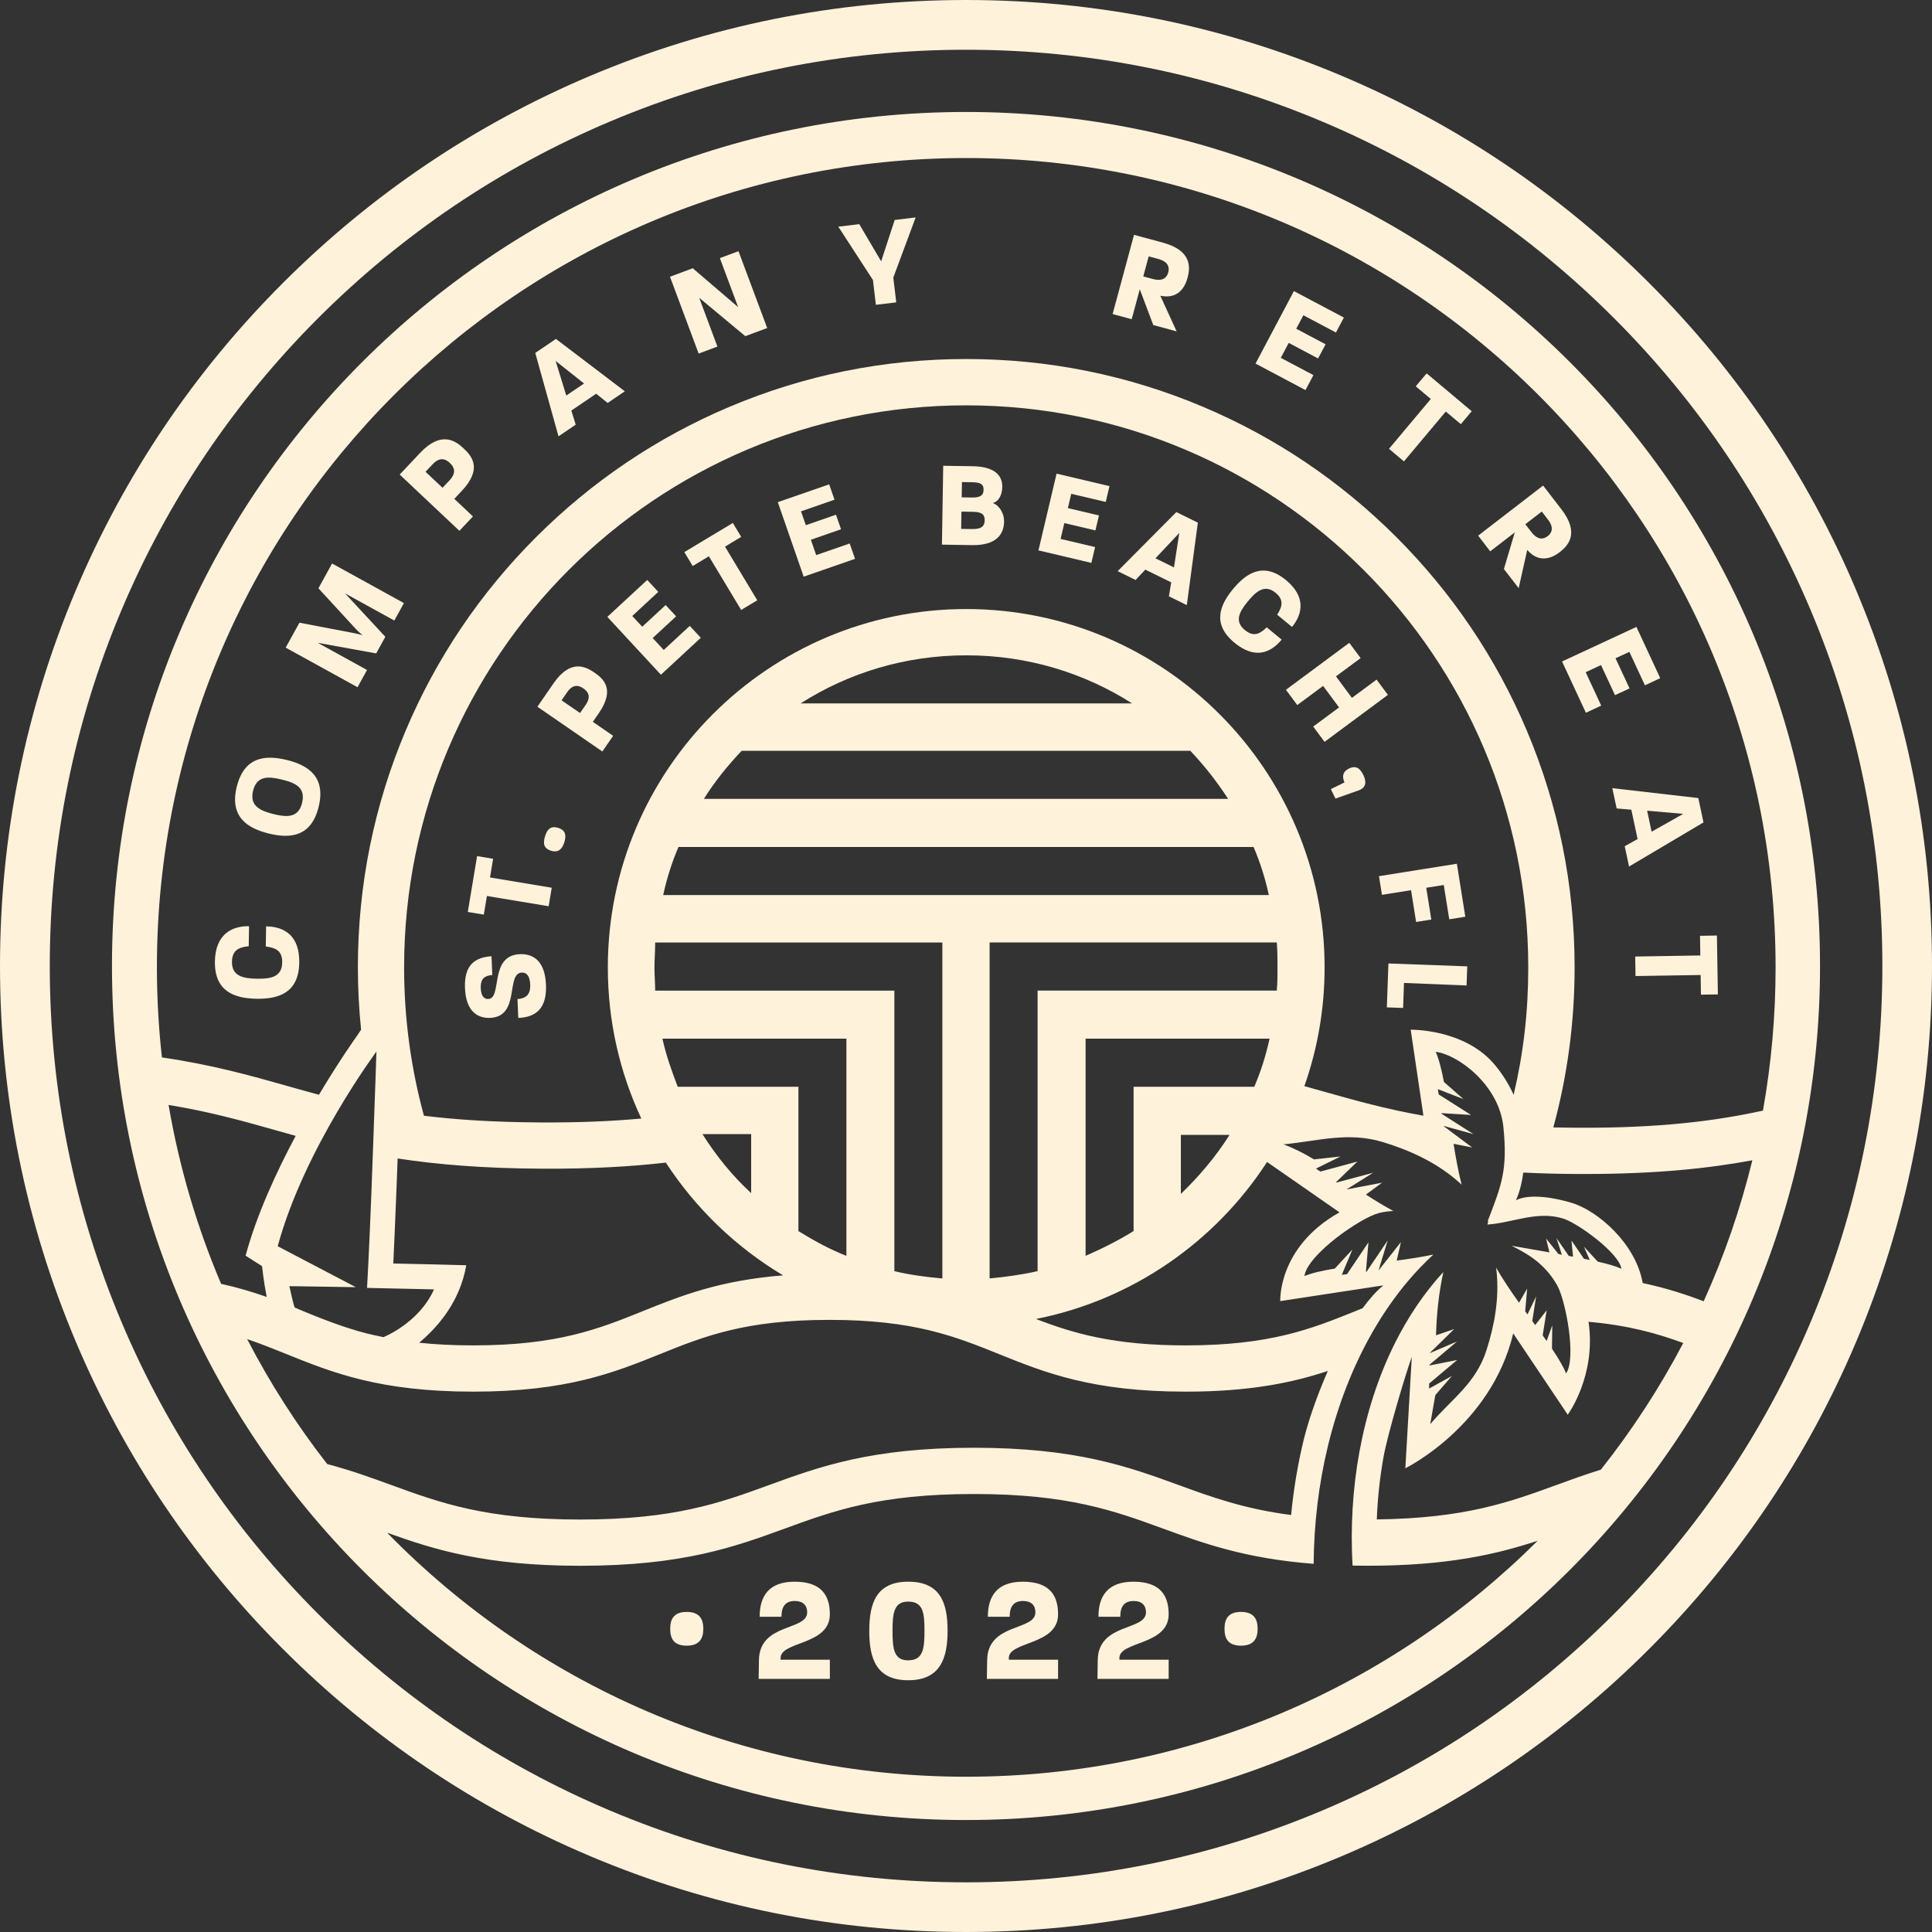 <?xml version="1.0" encoding="UTF-8"?><svg xmlns="http://www.w3.org/2000/svg" viewBox="0 0 542.64 542.64"><rect x="0" y="0" width="542.64" height="542.64" fill="#333333" stroke="none"/><defs><style>.d{fill:#fff2db;}</style></defs><g id="a"/><g id="b"><g id="c"><g><polygon class="d" points="386.64 190.88 379.71 196.01 375.23 189.97 382.16 184.84 378.97 180.55 361.18 193.74 364.36 198.03 371.62 192.65 376.1 198.69 368.84 204.07 372.03 208.36 389.82 195.17 386.64 190.88"/><polygon class="d" points="412.11 271.42 389.97 270.61 389.52 282.94 394.09 283.1 394.34 276.08 411.91 276.79 412.11 271.42"/><path class="d" d="M192.87,452.74c-3.75,0-4.63,2.19-4.63,4.74s.85,4.74,4.63,4.74,4.67-2.24,4.67-4.74-.88-4.74-4.67-4.74Z"/><path class="d" d="M378.88,215.86c-1.77,.86-1.97,2.2-1.26,3.91l-3.83,1.86,1.3,2.67,6.47-2.29c2.17-.76,2.3-2.4,1.36-4.33-.86-1.78-1.98-2.82-4.04-1.82Z"/><path class="d" d="M74.74,260.18l-.09,5.66c3.13,.39,4.66,1.45,4.61,4.5-.06,4.05-3.17,4.62-7.13,4.55-3.92-.06-7.04-.77-6.98-4.78,.05-3.02,1.69-4.06,4.71-4.35l.09-5.62c-5.04-.08-9.47,2.46-9.59,9.9-.14,8.47,5.56,10.38,11.68,10.48s11.87-1.59,12.01-10.1c.12-7.48-3.98-10.15-9.31-10.24Z"/><path class="d" d="M348.56,452.74c-3.75,0-4.63,2.19-4.63,4.74s.85,4.74,4.63,4.74,4.67-2.24,4.67-4.74-.88-4.74-4.67-4.74Z"/><path class="d" d="M328.24,453.42c0-5.09-2.17-9.17-9.9-9.17-7.33,0-9.82,4.17-9.82,9.84h6.13c0-2.9,1.12-4.42,3.77-4.42,2.25,0,3.45,1.18,3.45,3.2,0,5.26-13.47,2.86-13.55,13.5l-.08,5.17h20v-5.38h-13.83v-.5c0-4.71,13.83-3.53,13.83-12.24Z"/><polygon class="d" points="138.5 241.21 134 240.46 131.39 256.14 135.89 256.89 136.76 251.65 154.1 254.54 154.97 249.34 137.63 246.45 138.5 241.21"/><path class="d" d="M233.08,453.42c0-5.09-2.17-9.17-9.9-9.17-7.33,0-9.82,4.17-9.82,9.84h6.13c0-2.9,1.12-4.42,3.77-4.42,2.25,0,3.45,1.18,3.45,3.2,0,5.26-13.47,2.86-13.55,13.5l-.08,5.17h20v-5.38h-13.83v-.5c0-4.71,13.83-3.53,13.83-12.24Z"/><path class="d" d="M255.09,444.25c-8.98,0-10.94,6.06-10.94,13.84s2,13.84,10.94,13.84,11.06-6.06,11.06-13.88-2-13.8-11.06-13.8Zm0,22.09c-4.01,0-4.41-3.2-4.41-8.25s.4-8.25,4.41-8.25c4.21,0,4.57,3.2,4.57,8.2s-.36,8.29-4.57,8.29Z"/><polygon class="d" points="397.74 258.95 402.01 258.27 400.59 249.35 405.51 248.57 407.05 258.2 411.56 257.48 409.19 242.6 387.31 246.09 388.15 251.33 396.32 250.03 397.74 258.95"/><path class="d" d="M168.18,200.33c4.72-6.84,1.21-9.74-1.24-11.43-2.48-1.71-6.71-3.86-11.47,3.03l-4.53,6.57,18.24,12.57,3.03-4.4-5.7-3.93,1.67-2.42Zm-3.69-2.34l-1.57,2.28-5.19-3.57,1.57-2.28c1.72-2.5,3.42-1.85,4.56-1.06,1.14,.79,2.35,2.14,.63,4.64Z"/><path class="d" d="M349.64,176.97c-3-2.48-1.56-5.15,.86-8.09,2.4-2.91,4.8-4.83,7.78-2.38,2.24,1.85,2.03,3.7,.44,6.15l4.17,3.44c3.08-3.74,3.84-8.59-1.68-13.14-6.28-5.19-11.13-2.06-14.88,2.48-3.75,4.54-5.93,9.87,.38,15.08,5.54,4.58,10.01,3.1,13.27-.85l-4.19-3.46c-2.17,2.11-3.88,2.63-6.14,.76Z"/><polygon class="d" points="208.18 150.79 205.83 146.88 192.21 155.07 194.56 158.98 199.11 156.25 208.17 171.32 212.69 168.6 203.63 153.53 208.18 150.79"/><path class="d" d="M156.75,232.52c-2.15-.66-3.09,.5-3.66,2.35-.58,1.89-.48,3.41,1.67,4.07,2.12,.65,3.16-.51,3.75-2.4,.58-1.89,.36-3.38-1.76-4.03Z"/><path class="d" d="M146.02,268c-8.75,.37-4.85,12.42-8.89,12.59-.93,.04-2-.54-2.1-3.01-.12-2.96,1.37-3.56,3.24-3.73l-.22-5.27c-4.49,.29-7.73,2.31-7.45,8.96,.28,6.69,3.68,8.49,7.07,8.35,8.54-.36,4.32-12.53,8.89-12.72,1.04-.04,2.24,.56,2.36,3.3,.13,3.06-1.32,3.95-3.57,4.14l.22,5.3c5.08-.21,8.06-2.78,7.78-9.34-.31-7.25-4.14-8.7-7.32-8.57Z"/><polygon class="d" points="186.42 182.56 183.32 179.2 189.9 173.11 186.96 169.94 180.38 176.03 177.58 173.01 184.89 166.24 181.79 162.89 170.58 173.26 185.63 189.51 196.83 179.14 193.73 175.79 186.42 182.56"/><path class="d" d="M313.93,160.43l5.03,2.47,2.72-2.91,7.28,3.58-.65,3.92,5.03,2.47,3.1-23.16-6.04-2.97-16.47,16.58Zm15.81-1.06l-5.21-2.56,6.7-7.12-1.5,9.68Z"/><polygon class="d" points="291.67 154.59 306.53 158.1 307.58 153.65 297.89 151.37 298.94 146.92 307.67 148.98 308.66 144.77 299.93 142.71 300.88 138.7 310.57 140.98 311.62 136.54 296.76 133.03 291.67 154.59"/><polygon class="d" points="229.24 155.91 227.75 151.6 236.22 148.65 234.8 144.57 226.33 147.51 224.98 143.62 234.39 140.35 232.89 136.04 218.46 141.04 225.73 161.97 240.15 156.96 238.65 152.65 229.24 155.91"/><path class="d" d="M278.86,141.29c1.89-.56,2.62-2.62,2.65-4.53,.05-3.32-2.25-5.71-8.35-5.81l-8.24-.13-.36,22.15,8.41,.14c6.83,.11,8.99-3,9.05-6.6,.04-2.15-1.18-4.48-3.15-5.21Zm-8.68-5.89l3,.05c2.74,.04,3.09,.92,3.07,2.16-.02,1.21-.53,2.17-3.2,2.13l-2.94-.05,.07-4.29Zm2.95,13.2l-3.17-.05,.08-4.85,3.26,.05c2.87,.05,3.28,1.06,3.26,2.44-.02,1.32-.57,2.45-3.44,2.4Z"/><path class="d" d="M297.18,453.42c0-5.09-2.16-9.17-9.9-9.17-7.34,0-9.82,4.17-9.82,9.84h6.13c0-2.9,1.12-4.42,3.77-4.42,2.25,0,3.45,1.18,3.45,3.2,0,5.26-13.47,2.86-13.55,13.5l-.08,5.17h20v-5.38h-13.83v-.5c0-4.71,13.83-3.53,13.83-12.24Z"/><polygon class="d" points="202.19 72.5 207.32 86.26 194.57 75.34 188.18 77.73 196.23 99.31 201.5 97.34 196.39 83.65 209.34 94.42 215.48 92.13 207.42 70.55 202.19 72.5"/><path class="d" d="M150.34,99.13l6.53,23.42,4.83-3.28-1.23-3.95,6.98-4.74,3.22,2.6,4.82-3.28-19.35-14.71-5.79,3.93Zm8.71,11.97l-2.99-9.72,7.98,6.33-5,3.39Z"/><polygon class="d" points="397.64 108.51 401.87 112.06 390.12 126.06 394.32 129.59 406.08 115.59 410.31 119.14 413.36 115.5 400.7 104.87 397.64 108.51"/><path class="d" d="M438.54,143.03l-5.13-6.65-18.24,14.07,3.39,4.4,6.9-5.32-3.06,10.29,4.15,5.38,2.4-10.74c3.46,3.96,7.13,2.17,9.15,.61,2.39-1.85,5.6-5.36,.44-12.04Zm-3.88,7.58c-1.05,.81-2.68,1.24-4.54-1.17l-1.7-2.2,4.62-3.56,1.7,2.2c1.86,2.42,1.07,3.86-.07,4.74Z"/><polygon class="d" points="352.64 102.12 366.67 109.56 368.9 105.36 359.74 100.51 361.96 96.31 370.21 100.68 372.32 96.7 364.07 92.33 366.08 88.55 375.23 93.39 377.45 89.19 363.42 81.76 352.64 102.12"/><path class="d" d="M326.62,68.15l-8.11-2.19-6.01,22.25,5.36,1.45,2.27-8.41,3.79,10.05,6.56,1.77-4.58-10c5.15,1.06,6.99-2.59,7.65-5.06,.79-2.92,1.21-7.65-6.93-9.85Zm1.5,8.39c-.35,1.29-1.38,2.61-4.33,1.82l-2.68-.72,1.52-5.63,2.68,.72c2.95,.8,3.18,2.43,2.81,3.82Z"/><path class="d" d="M521.32,165.71c-13.67-32.31-33.23-61.33-58.14-86.24-24.91-24.91-53.93-44.48-86.24-58.14C343.48,7.18,307.94,0,271.32,0s-72.16,7.18-105.61,21.33c-32.31,13.67-61.33,33.23-86.24,58.14-24.91,24.91-44.48,53.93-58.14,86.24C7.18,199.17,0,234.7,0,271.32s7.18,72.16,21.33,105.61c13.67,32.31,33.23,61.33,58.14,86.24,24.91,24.91,53.93,44.48,86.24,58.14,33.46,14.15,68.99,21.33,105.61,21.33s72.16-7.18,105.61-21.33c32.31-13.67,61.33-33.23,86.24-58.14,24.91-24.91,44.48-53.93,58.14-86.24,14.15-33.46,21.33-68.99,21.33-105.61s-7.18-72.16-21.33-105.61Zm-12.85,205.8c-12.96,30.65-31.52,58.17-55.15,81.8-23.63,23.63-51.16,42.19-81.8,55.15-31.74,13.42-65.44,20.23-100.18,20.23s-68.45-6.81-100.18-20.23c-30.65-12.96-58.17-31.52-81.8-55.15-23.63-23.63-42.19-51.16-55.15-81.8-13.42-31.74-20.23-65.44-20.23-100.18s6.81-68.45,20.23-100.18c12.96-30.65,31.52-58.17,55.15-81.8,23.63-23.63,51.16-42.19,81.8-55.15,31.74-13.42,65.44-20.23,100.18-20.23s68.45,6.81,100.18,20.23c30.65,12.96,58.17,31.52,81.8,55.15,23.63,23.63,42.19,51.16,55.15,81.8,13.42,31.74,20.23,65.44,20.23,100.18s-6.81,68.45-20.23,100.18Z"/><polygon class="d" points="251.29 61.78 247.49 73.4 241.34 62.96 235.45 63.66 245.18 78.64 246.01 85.61 251.73 84.93 250.9 77.96 257.18 61.07 251.29 61.78"/><path class="d" d="M271.32,31.45c-132.48,0-239.87,107.39-239.87,239.87s107.39,239.87,239.87,239.87,239.87-107.39,239.87-239.87S403.8,31.45,271.32,31.45ZM47.36,310.35c11.7,1.91,20.95,4.52,30.46,7.21,1.73,.49,3.47,.98,5.23,1.47-5.52,10.32-11,22.28-14.07,33.65l4.62,2.94s.45,4.31,1.31,8.65c-3.89-1.37-8.07-2.63-12.81-3.68-6.76-15.9-11.75-32.73-14.75-50.24Zm74.54,51.79c-4.24,9.53-14.23,13.43-14.23,13.43h0c-2.71-.7-7.98-1.1-24.88-8.31-.4-.77-1.41-5.64-1.51-6.02h0l18.67,.29-21.95-11.5c7.42-27.42,27.73-54.68,27.73-54.68,0,0-.38,11.59-.89,25.47-.02,.45-.03,.9-.05,1.35-.12,3.17-.24,6.43-.36,9.69-.02,.47-.04,.93-.05,1.4-.05,1.4-.11,2.79-.16,4.17-.02,.46-.04,.92-.06,1.38-.09,2.29-.18,4.53-.28,6.69-.04,.87-.07,1.72-.11,2.55-.24,5.44-.47,10.23-.68,13.68l18.81,.42Zm277.92-48.77c-10.63-1.87-19.28-4.31-28.16-6.82-1.76-.5-3.52-.99-5.3-1.49,3.68-10.44,5.68-21.66,5.68-33.34,0-55.5-45.15-100.66-100.66-100.66s-100.66,45.15-100.66,100.66c0,15.16,3.37,29.54,9.4,42.44-8.1,.75-17.38,1.16-28.43,1.1-13.02-.07-23.57-.77-32.62-1.88-3.62-13.27-5.57-27.24-5.57-41.66,0-87.19,70.68-157.87,157.87-157.87s157.87,70.68,157.87,157.87c0,12.54-1.35,24.1-4.11,35.79-1.32-2.99-3.47-6.43-5.87-9.09-8.5-9.47-23.04-9.21-23.04-9.21l3.57,24.15Zm-40.24,52.07l28.97-4.42c-1.98,1.62-3.94,3.83-5.83,6.42-.69,.28-1.38,.55-2.06,.83-12.26,4.94-23.85,9.61-47.6,9.61-20.19,0-31.58-3.37-42.08-7.42,27.12-5.37,50.34-21.66,64.9-44.09l20.35,14.14c-17.4,9.77-16.64,24.92-16.64,24.92Zm-41.19-60.2v40.53c-4.29,2.66-8.78,4.91-13.48,6.96v-61h51.67c-1.02,4.71-2.45,9.21-4.29,13.51h-33.9Zm26.96,13.51c-3.88,6.14-8.58,11.67-13.68,16.58v-16.58h13.68Zm13.27-40.53h-67.19v78.8c-4.49,1.02-8.99,1.64-13.48,2.05v-94.36h80.66c.2,2.46,.2,4.71,.2,6.96s0,4.5-.2,6.55Zm-174.6,0c0-1.02-.05-2.1-.1-3.17-.05-1.07-.1-2.15-.1-3.17,0-1.23,.05-2.41,.1-3.58,.05-1.18,.1-2.35,.1-3.58h80.66v94.36c-4.7-.41-9.19-1.02-13.48-2.05v-78.8h-67.19Zm6.33,27.02c-1.63-4.3-3.27-8.8-4.29-13.51h51.67v61c-4.7-1.84-9.19-4.3-13.48-6.96v-40.53h-33.9Zm20.63,13.3v16.58c-5.31-4.91-9.8-10.44-13.68-16.58h13.68Zm-24.71-67.14c1.02-4.71,2.45-9.21,4.29-13.51h161.53c1.84,4.3,3.27,8.8,4.29,13.51H186.27Zm148.05-40.53c4.08,4.3,7.56,8.8,10.62,13.51H197.7c3.06-4.91,6.74-9.42,10.62-13.51h126Zm-109.46-13.3c13.48-8.6,29.41-13.51,46.56-13.51s33.08,4.91,46.56,13.51h-93.12Zm-72.64,130.68c13.82,.07,25.11-.6,34.79-1.71,8.41,12.9,19.69,23.76,32.94,31.67-18.03,1.44-28.87,5.81-39.42,10.06-12.26,4.94-23.85,9.61-47.6,9.61-5.72,0-10.72-.27-15.21-.75,5.2-4.32,11.47-11.49,13.24-21.76l-8.91-.23-11.59-.26c.1-1.96,.2-4.14,.3-6.53l.11-2.56c.09-2.17,.19-4.42,.28-6.71l.06-1.38,.16-4.18,.02-.44,.04-.96c.09-2.26,.17-4.51,.25-6.74,10.9,1.67,23.88,2.79,40.54,2.87Zm-60.34,82.93c-8.51-10.93-16.04-22.67-22.46-35.06,3.84,1.3,7.41,2.74,11.04,4.2,12.87,5.19,26.18,10.55,52.46,10.55s39.59-5.36,52.46-10.55c12.26-4.94,23.85-9.61,47.6-9.61s35.34,4.67,47.6,9.61c12.87,5.19,26.18,10.55,52.46,10.55,18.08,0,30.02-2.54,39.91-5.81-3.07,6.99-5.47,14.01-6.75,19.22-1.69,6.92-2.87,14.02-3.56,21.24-13.25-1.73-22.25-5.01-31.6-8.42-14.12-5.15-28.72-10.47-57.51-10.47s-43.39,5.32-57.51,10.47c-13.66,4.98-26.56,9.69-53.06,9.69s-39.39-4.71-53.05-9.69c-5.64-2.06-11.36-4.14-18.03-5.9Zm179.5,87.85c-63.76,0-121.37-26.26-162.65-68.54,13.18,4.75,27.66,9.29,54.24,9.29,28.79,0,43.39-5.32,57.51-10.47,13.66-4.98,26.56-9.69,53.06-9.69s39.4,4.71,53.06,9.69c11.4,4.16,23.12,8.43,42.36,9.92,.09-11.22,1.41-22.41,4.06-33.28,2.75-11.23,6.89-22.14,12.68-32.17,2.9-5.01,6.21-9.79,9.96-14.2,2.16-2.54,4.48-4.94,6.93-7.21-3.23,.68-6.73,1.22-10.29,1.69l1.18-5.2-4.42,5.61-1.8,2.27h-.05l.65-2.13,1.9-6.21-4.39,6.5-1.53,2.27-.2,.03,.18-2.1,.54-6.17-4.48,6.66-1.53,2.28-1.48,.19,.92-2.19,2.06-4.91-4.95,5.35c-3.41,.55-6.37,1.21-8.53,2.09,.89-6.09,15.82-16.4,20.92-17.69,1.37-.34,2.72-.52,4.05-.58-2.62-1.43-5.19-2.98-7.69-4.61l4.53-3.33-7.4,1.4-2.46,.47-.04-.04,1.64-1.02,5.74-3.6-7.87,2.1-2.36,.64-.16-.12,1.38-1.33,4.6-4.44-7.91,2.14-2.49,.67-1.24-.83,2-.99,4.9-2.41-7.45,.81c-2.73-1.65-5.55-3.11-8.57-4.22,9.69-.93,18.13-3.61,27.93-.64,7.44,2.26,14.72,5.59,20.68,10.68,.48,.41,.96,.84,1.43,1.27-.91-3.53-1.63-7.47-2.27-11.47l5.23,1.03-5.72-4.27-2.32-1.74v-.06l2.14,.6,6.26,1.72-6.62-4.22-2.3-1.47-.04-.2,2.11,.13,6.17,.38-6.76-4.29-2.33-1.48-.22-1.48,2.22,.87,4.96,1.92-5.48-4.8c-.65-3.39-1.38-6.34-2.31-8.47,6.11,.72,17.81,9.22,19.01,21.14,1.2,11.92-.44,16.14-4.33,26.19,.04,.42-.01,.78-.14,1.09,0,.03,0,.06,0,.09,7.15-.48,13.86-3.96,21.27-1.68,3.97,1.22,15.64,9.59,16.35,14.1-1.68-.76-3.99-1.41-6.65-2l-3.87-4.19,1.62,3.71c-.53-.11-1.08-.22-1.63-.33l-3.5-5.12,.44,4.54c-.4-.07-.8-.15-1.2-.22l-3.45-5,1.5,4.65c-.31-.06-.62-.12-.94-.17l-3.47-4.35,.92,3.87-10.62-1.85c4.06,2.05,9.22,4.76,12.82,11.14,2.35,4.17,5.46,20.39,2.49,24.71-.81-1.97-2.22-4.33-3.97-6.94l.08-6.55-1.58,4.37c-.36-.52-.73-1.03-1.11-1.56l1.12-7.04-3.22,4.14c-.27-.37-.55-.75-.83-1.14l1.09-6.9-2.43,5.06c-.21-.29-.43-.59-.64-.89l.55-6.37-2.28,3.97c-2.38-3.35-4.65-6.7-6.44-9.86,.06,.44,.11,.88,.15,1.31,.74,7.42-.61,14.94-2.89,21.99-3,9.29-9.77,13.59-15.76,20.67l1.42-8.16,4.68-5.39-4.56,2.52-1.86,1.03,.02-1.42,1.88-1.58,5.98-5.03-5.98,1.19-1.79,.35v-.2l1.78-1.5,5.93-5.02-5.94,2.54-1.7,.73v-.05l1.71-1.67,5.13-5.04-5.08,1.74c.16-5.96,.79-11.94,2.06-17.77-5.42,5.88-9.91,12.63-13.51,19.79-4.85,9.67-8.12,20.11-10.07,30.74-1.92,10.53-2.52,21.28-1.92,31.92,1.4,.03,2.82,.04,4.29,.04,22.29,0,36.07-3.19,47.71-7.02-41.11,40.96-97.81,66.28-160.44,66.28Zm178.26-86.25c-4.41,1.37-8.46,2.84-12.48,4.31-13.21,4.82-25.71,9.37-50.46,9.67,.23-5.99,.87-11.91,1.92-17.69,1.15-6.28,5.89-22.32,7.91-27.97l-1.81,31.29s24.05-11.78,30.3-37.88l15.31,22.84s8.08-10.93,5.84-26.1c11.26,1,19.29,3.27,26.6,5.96-6.61,12.6-14.37,24.5-23.14,35.57Zm28.88-47.3c-5.09-1.92-10.59-3.72-17.14-5.11-1.96-11.2-12.76-20.42-20.06-22.56-7.87-2.3-13.01-2-15.56-.69,.84-1.71,1.64-4.45,2.08-7.78,4.73,.23,9.8,.38,15.27,.4,.68,0,1.35,0,2.01,0,20.16,0,34.86-1.59,47.06-3.85-3.36,13.72-7.94,26.96-13.66,39.58Zm-35.92-48.73c-2.17-.01-4.28-.04-6.32-.09,3.97-14.56,5.98-29.6,5.98-44.95,0-23.06-4.52-45.44-13.43-66.52-8.61-20.35-20.93-38.62-36.61-54.31-15.69-15.69-33.96-28.01-54.31-36.61-21.07-8.91-43.45-13.43-66.52-13.43s-45.44,4.52-66.52,13.43c-20.35,8.61-38.62,20.93-54.31,36.61-15.69,15.69-28.01,33.96-36.61,54.31-8.91,21.07-13.43,43.45-13.43,66.52,0,5.88,.31,11.72,.9,17.5l-1.3,1.94c-.38,.51-4.91,6.92-10.54,16.34-2.96-.8-5.87-1.62-8.81-2.45-10.45-2.96-21.11-5.97-35.29-8.04-.92-8.3-1.41-16.74-1.41-25.29,0-125.54,101.77-227.32,227.32-227.32s227.32,101.77,227.32,227.32c0,13.73-1.22,27.17-3.55,40.23-13.21,2.88-28.8,4.95-52.56,4.81Z"/><path class="d" d="M477,224.15l-24.15-2.78,1.22,5.7,4.12,.35,1.76,8.25-3.62,2,1.22,5.71,20.91-12.39-1.46-6.84Zm-13.11,9.46l-1.26-5.91,10.13,.89-8.87,5.01Z"/><polygon class="d" points="477.48 262.84 477.57 268.36 459.28 268.66 459.37 274.14 477.66 273.85 477.74 279.37 482.5 279.3 482.23 262.76 477.48 262.84"/><path class="d" d="M80.59,213.47c-5.98-1.48-11.98-1.02-14.09,7.5-2.09,8.46,3.01,11.66,8.95,13.13,5.94,1.47,11.94,1.04,14.04-7.45,2.11-8.52-3-11.73-8.9-13.19Zm4.26,12.04c-1.04,4.2-4.2,4.08-8.04,3.14-3.81-.94-6.76-2.34-5.73-6.54,1.06-4.29,4.31-4.09,8.15-3.14,3.81,.94,6.67,2.25,5.61,6.54Z"/><polygon class="d" points="449.67 186.79 453.61 195.25 457.69 193.35 453.75 184.89 457.64 183.09 462.01 192.48 466.31 190.47 459.62 176.08 438.73 185.79 445.43 200.19 449.73 198.19 445.37 188.8 449.67 186.79"/><path class="d" d="M89.43,165.23l10.51,11.43c.67,.72,1.52,1.42,1.88,1.74-.46-.14-1.54-.42-2.51-.6l-15.21-2.9-3.86,7,20.18,11.12,2.67-4.84-13.84-7.63,16.41,2.97,2.57-4.66-11.32-12.2,13.84,7.63,2.7-4.9-20.18-11.12-3.82,6.94Z"/><path class="d" d="M130.21,125.94c-2.28-2.15-6.29-5.03-12.26,1.31l-5.69,6.04,16.77,15.8,3.81-4.04-5.24-4.94,2.09-2.22c5.93-6.29,2.78-9.83,.52-11.95Zm-3.94,8.96l-1.98,2.1-4.77-4.49,1.98-2.1c2.16-2.3,3.81-1.36,4.85-.38,1.05,.99,2.08,2.57-.08,4.87Z"/></g></g></g></svg>